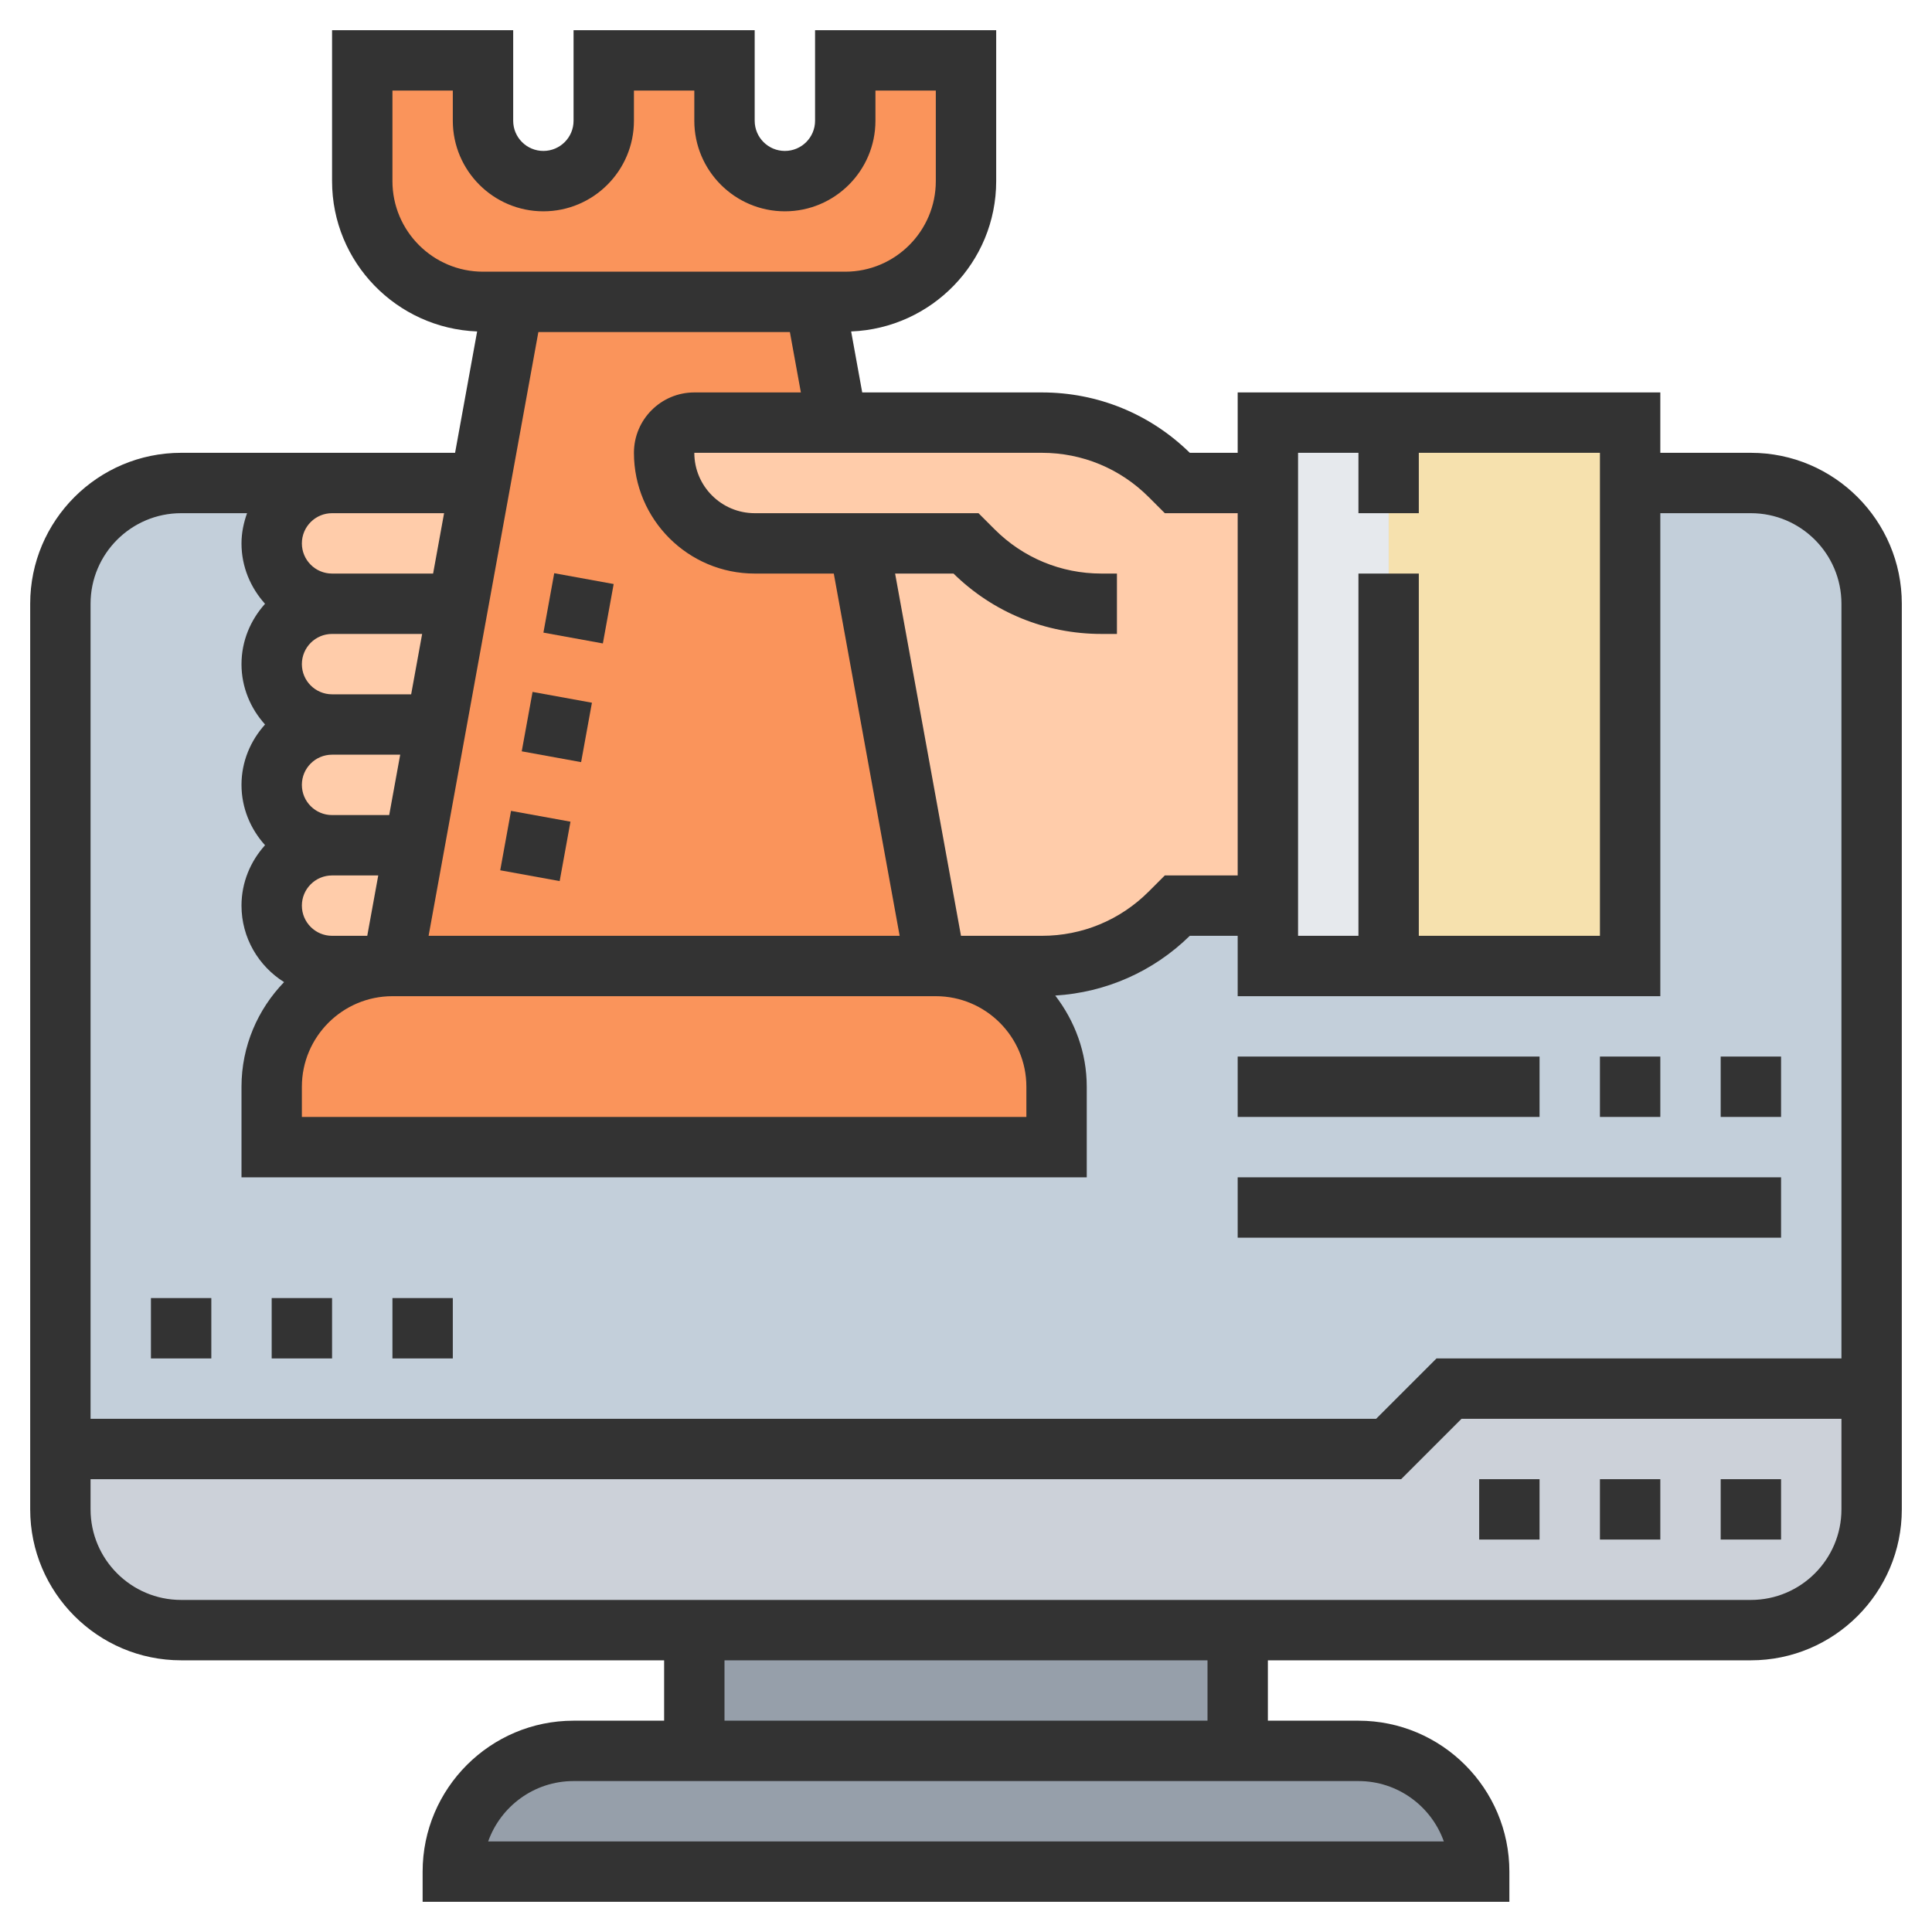 <?xml version="1.0" encoding="UTF-8"?> <svg xmlns="http://www.w3.org/2000/svg" width="120" height="120" viewBox="0 0 120 120" fill="none"> <path d="M116.25 86.25H90L86.25 90H3.75V37.5C3.75 33.358 7.108 30 11.25 30H108.75C112.892 30 116.25 33.358 116.25 37.5V86.25Z" fill="#C3CFDA"></path> <path d="M43.125 101.25H76.875V108.75H43.125V101.25Z" fill="#969FAA"></path> <path d="M91.875 116.25H28.125C28.125 114.188 28.969 112.312 30.319 110.944C31.688 109.594 33.562 108.75 35.625 108.75H43.125H76.875H84.375C88.519 108.75 91.875 112.106 91.875 116.25Z" fill="#969FAA"></path> <path d="M116.25 86.25V93.75C116.25 97.894 112.894 101.25 108.75 101.25H76.875H43.125H11.25C7.106 101.25 3.75 97.894 3.75 93.75V90H86.25L90 86.25H116.25Z" fill="#CCD1D9"></path> <path d="M86.25 26.25H101.25V60H86.25V26.25Z" fill="#F6E1AE"></path> <path d="M81.249 26.25H86.25V30V60H81.249H78.75V56.25V30V26.25H81.249Z" fill="#E6E9ED"></path> <path d="M53.344 33.75L58.125 60H50.625H26.25H24.375L25.744 52.5L27.094 45L28.462 37.5L29.831 30L31.875 18.75H50.625L51.994 26.25H43.125C42.094 26.25 41.25 27.094 41.25 28.125C41.25 31.238 43.763 33.75 46.875 33.75H53.344Z" fill="#FA945B"></path> <path d="M25.744 52.5L24.375 60H20.625C18.562 60 16.875 58.312 16.875 56.25C16.875 54.188 18.562 52.5 20.625 52.5H25.744Z" fill="#FFCCAA"></path> <path d="M27.094 45L25.744 52.5H20.625C18.562 52.5 16.875 50.812 16.875 48.75C16.875 46.688 18.562 45 20.625 45H27.094Z" fill="#FFCCAA"></path> <path d="M28.462 37.5L27.094 45H20.625C18.562 45 16.875 43.312 16.875 41.25C16.875 39.188 18.562 37.5 20.625 37.5H28.462Z" fill="#FFCCAA"></path> <path d="M29.831 30L28.462 37.5H20.625C18.562 37.5 16.875 35.812 16.875 33.75C16.875 31.688 18.562 30 20.625 30H29.831Z" fill="#FFCCAA"></path> <path d="M53.344 33.75H46.875C43.763 33.75 41.25 31.238 41.25 28.125C41.25 27.094 42.094 26.25 43.125 26.25H51.994H64.706C67.706 26.25 70.556 27.431 72.675 29.55L73.125 30H78.75V56.25H73.125L72.675 56.7C70.556 58.819 67.706 60 64.706 60H58.125L53.344 33.75Z" fill="#FFCCAA"></path> <path d="M65.625 67.5V71.25H16.875V67.5C16.875 63.356 20.231 60 24.375 60H26.25H50.625H58.125C62.269 60 65.625 63.356 65.625 67.5Z" fill="#FA945B"></path> <path d="M60 3.75V11.25C60 15.394 56.644 18.75 52.5 18.75H50.625H31.875H30C25.856 18.75 22.5 15.394 22.5 11.25V3.75H30V7.5C30 8.531 30.413 9.469 31.106 10.144C31.781 10.838 32.719 11.25 33.75 11.25C35.812 11.25 37.5 9.562 37.5 7.5V3.75H45V7.5C45 8.531 45.413 9.469 46.106 10.144C46.781 10.838 47.719 11.25 48.75 11.25C50.812 11.25 52.5 9.562 52.5 7.5V3.75H60Z" fill="#FA945B"></path> <path d="M33.753 39.293L34.424 35.603L38.116 36.275L37.445 39.965L33.753 39.293Z" fill="#333333"></path> <path d="M32.406 46.666L33.078 42.976L36.766 43.647L36.094 47.337L32.406 46.666Z" fill="#333333"></path> <path d="M31.07 54.055L31.741 50.365L35.433 51.036L34.762 54.726L31.07 54.055Z" fill="#333333"></path> <path d="M108.75 28.125H103.125V24.375H76.875V28.125H73.901C71.434 25.706 68.175 24.375 64.716 24.375H53.554L52.866 20.587C57.861 20.392 61.875 16.294 61.875 11.25V1.875H50.625V7.5C50.625 8.535 49.785 9.375 48.75 9.375C47.715 9.375 46.875 8.535 46.875 7.5V1.875H35.625V7.5C35.625 8.535 34.785 9.375 33.75 9.375C32.715 9.375 31.875 8.535 31.875 7.5V1.875H20.625V11.25C20.625 16.294 24.639 20.392 29.636 20.587L28.266 28.125H20.625H11.25C6.081 28.125 1.875 32.331 1.875 37.5V93.75C1.875 98.919 6.081 103.125 11.25 103.125H41.25V106.875H35.625C30.456 106.875 26.25 111.081 26.25 116.25V118.125H93.75V116.25C93.75 111.081 89.544 106.875 84.375 106.875H78.75V103.125H108.75C113.919 103.125 118.125 98.919 118.125 93.75V37.5C118.125 32.331 113.919 28.125 108.75 28.125ZM80.625 28.125H84.375V31.875H88.125V28.125H99.375V58.125H88.125V35.625H84.375V58.125H80.625V28.125ZM71.346 30.872L72.349 31.875H76.875V54.375H72.349L71.346 55.378C69.574 57.148 67.221 58.125 64.716 58.125H59.689L55.597 35.625H59.224C61.691 38.044 64.95 39.375 68.409 39.375H69.375V35.625H68.409C65.904 35.625 63.549 34.648 61.779 32.878L60.776 31.875H46.875C44.807 31.875 43.125 30.193 43.125 28.125H64.716C67.221 28.125 69.574 29.102 71.346 30.872ZM63.75 67.5V69.375H18.75V67.5C18.75 64.399 21.274 61.875 24.375 61.875H26.25H50.625H58.125C61.226 61.875 63.75 64.399 63.75 67.5ZM24.174 50.625H20.625C19.59 50.625 18.75 49.785 18.75 48.75C18.75 47.715 19.59 46.875 20.625 46.875H24.857L24.174 50.625ZM25.538 43.125H20.625C19.59 43.125 18.75 42.285 18.75 41.25C18.75 40.215 19.59 39.375 20.625 39.375H26.22L25.538 43.125ZM23.494 54.375L22.811 58.125H20.625C19.59 58.125 18.75 57.285 18.75 56.25C18.75 55.215 19.59 54.375 20.625 54.375H23.494ZM43.125 24.375C41.057 24.375 39.375 26.057 39.375 28.125C39.375 32.261 42.739 35.625 46.875 35.625H51.788L55.879 58.125H50.625H26.621L33.439 20.625H49.061L49.744 24.375H43.125ZM24.375 11.25V5.625H28.125V7.5C28.125 10.601 30.649 13.125 33.75 13.125C36.851 13.125 39.375 10.601 39.375 7.5V5.625H43.125V7.5C43.125 10.601 45.649 13.125 48.75 13.125C51.851 13.125 54.375 10.601 54.375 7.5V5.625H58.125V11.25C58.125 14.351 55.601 16.875 52.5 16.875H30C26.899 16.875 24.375 14.351 24.375 11.25ZM27.583 31.875L26.901 35.625H20.625C19.59 35.625 18.75 34.785 18.75 33.75C18.75 32.715 19.59 31.875 20.625 31.875H27.583ZM11.25 31.875H15.345C15.135 32.464 15 33.09 15 33.75C15 35.196 15.564 36.502 16.462 37.5C15.564 38.498 15 39.804 15 41.25C15 42.696 15.564 44.002 16.462 45C15.564 45.998 15 47.304 15 48.75C15 50.196 15.564 51.502 16.462 52.5C15.564 53.498 15 54.804 15 56.25C15 58.254 16.061 60.006 17.644 61.001C16.014 62.689 15 64.974 15 67.5V73.125H67.5V67.5C67.5 65.362 66.754 63.414 65.544 61.836C68.692 61.641 71.632 60.349 73.901 58.125H76.875V61.875H103.125V31.875H108.75C111.851 31.875 114.375 34.399 114.375 37.5V84.375H89.224L85.474 88.125H5.625V37.5C5.625 34.399 8.149 31.875 11.25 31.875ZM89.679 114.375H30.321C31.095 112.193 33.18 110.625 35.625 110.625H84.375C86.82 110.625 88.905 112.193 89.679 114.375ZM75 106.875H45V103.125H75V106.875ZM108.75 99.375H11.25C8.149 99.375 5.625 96.851 5.625 93.75V91.875H87.026L90.776 88.125H114.375V93.75C114.375 96.851 111.851 99.375 108.75 99.375Z" fill="#333333"></path> <path d="M106.875 91.875H110.625V95.625H106.875V91.875Z" fill="#333333"></path> <path d="M99.375 91.875H103.125V95.625H99.375V91.875Z" fill="#333333"></path> <path d="M91.875 91.875H95.625V95.625H91.875V91.875Z" fill="#333333"></path> <path d="M106.875 65.625H110.625V69.375H106.875V65.625Z" fill="#333333"></path> <path d="M99.375 65.625H103.125V69.375H99.375V65.625Z" fill="#333333"></path> <path d="M76.875 65.625H95.625V69.375H76.875V65.625Z" fill="#333333"></path> <path d="M76.875 73.125H110.625V76.875H76.875V73.125Z" fill="#333333"></path> <path d="M9.375 80.625H13.125V84.375H9.375V80.625Z" fill="#333333"></path> <path d="M16.875 80.625H20.625V84.375H16.875V80.625Z" fill="#333333"></path> <path d="M24.375 80.625H28.125V84.375H24.375V80.625Z" fill="#333333"></path> </svg> 